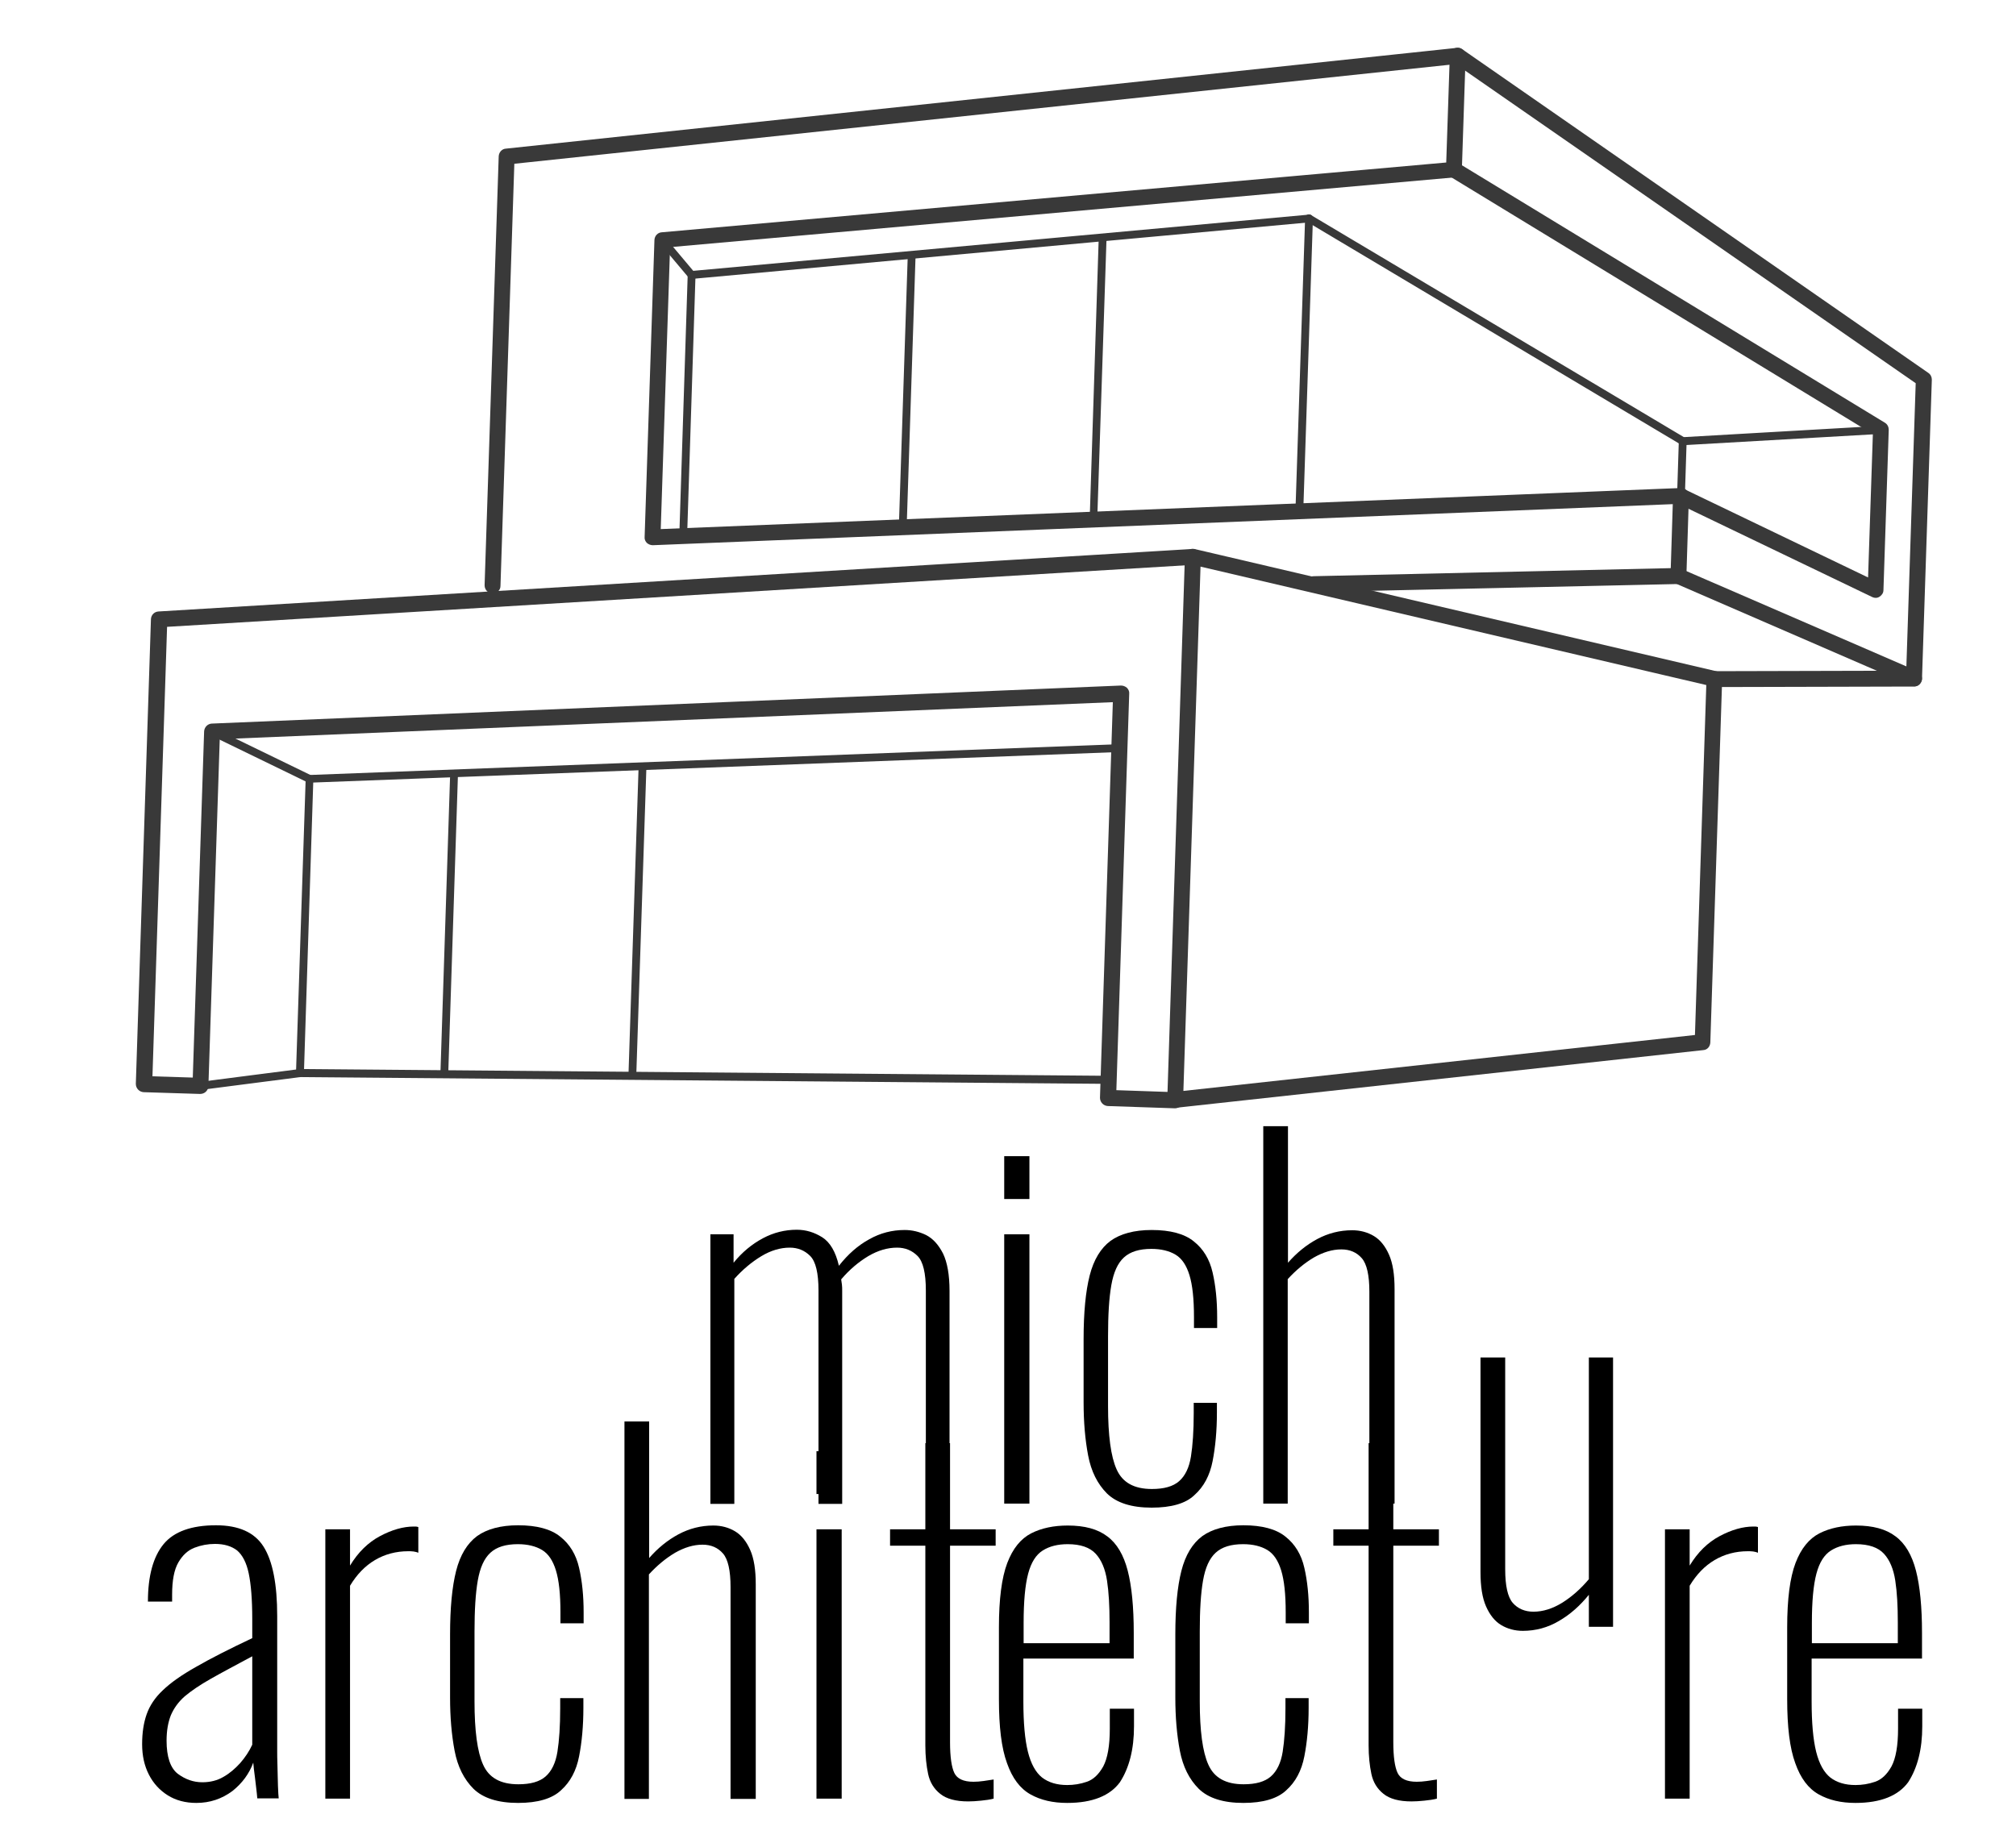 <svg xmlns="http://www.w3.org/2000/svg" xmlns:xlink="http://www.w3.org/1999/xlink" x="0px" y="0px" viewBox="0 0 800 730" style="enable-background:new 0 0 800 730;" xml:space="preserve"><style type="text/css">	.st0{display:none;}	.st1{display:inline;}	.st2{fill:#393939;}</style><g id="Layer_5" class="st0">	<g class="st1">		<g>			<g>				<path d="M561.6,166.9c-0.3,0-0.6,0-0.9-0.1L226.7,78.5c-1.8-0.5-2.9-2.3-2.4-4.2c0.5-1.8,2.3-2.9,4.2-2.4l333.5,88.1l66.8-4.8     c1.8-0.1,3.5,1.3,3.6,3.2c0.1,1.9-1.3,3.5-3.2,3.6l-67.4,4.8C561.8,166.9,561.7,166.9,561.6,166.9z"></path>			</g>			<g>				<path d="M227.5,284.4c-0.8,0-1.6-0.3-2.3-0.9c-0.7-0.6-1.1-1.6-1.1-2.5V136c0-1.9,1.5-3.4,3.4-3.4s3.4,1.5,3.4,3.4v141.1     l307.2-37.5v-64.9l-311.2-57c-1.8-0.3-3.1-2.1-2.7-4c0.3-1.9,2.2-3,4-2.7l314,57.5c1.6,0.3,2.8,1.7,2.8,3.4v70.8     c0,1.7-1.3,3.2-3,3.4l-314,38.3C227.8,284.3,227.7,284.4,227.5,284.4z"></path>			</g>			<g>				<path d="M730.3,262.7c0,0-0.1,0-0.1,0l-98.6-4.2c-1.8-0.1-3.3-1.6-3.3-3.4V139.8l-119,12.1c-1.9,0.2-3.5-1.2-3.7-3     c-0.2-1.9,1.2-3.5,3-3.7l122.8-12.5c1-0.1,1.9,0.2,2.6,0.9c0.7,0.6,1.1,1.6,1.1,2.5v115.8l95.3,4c1.9,0.1,3.3,1.7,3.3,3.5     C733.6,261.3,732.1,262.7,730.3,262.7z"></path>			</g>			<g>				<path d="M646.8,257.7c-1.9,0-3.4-1.5-3.4-3.4V119.9l-179.1,21.2c-1.9,0.3-3.6-1.1-3.8-3c-0.2-1.9,1.1-3.6,3-3.8l182.9-21.6     c1-0.1,1.9,0.2,2.7,0.8c0.7,0.6,1.1,1.6,1.1,2.5v138.2C650.2,256.2,648.7,257.7,646.8,257.7z"></path>			</g>			<g>				<path d="M707.8,256.8c-0.9,0-1.7-0.8-1.7-1.7V4.1L305.6,96.9c-0.9,0.3-1.8-0.4-2-1.3c-0.2-0.9,0.4-1.8,1.3-2L707.4,0.3     c0.5-0.1,1,0,1.4,0.3c0.4,0.3,0.6,0.8,0.6,1.3v253.2C709.5,256.1,708.7,256.8,707.8,256.8z"></path>			</g>			<g>				<path d="M333.6,107c-1.6,0-3-1.1-3.3-2.7c-0.4-1.8,0.8-3.6,2.6-4l320.7-70c1-0.2,2.1,0,2.9,0.7c0.8,0.6,1.3,1.6,1.3,2.7v55.3     c0,1.9-1.5,3.4-3.4,3.4s-3.4-1.5-3.4-3.4v-51l-316.6,69C334.1,106.9,333.8,107,333.6,107z"></path>			</g>			<g>				<path d="M639.7,429.3c-1.9,0-3.4-1.5-3.4-3.4v-70.8c0-1.9,1.5-3.4,3.4-3.4s3.4,1.5,3.4,3.4v70.8     C643.1,427.7,641.6,429.3,639.7,429.3z"></path>			</g>			<g>				<path d="M639.7,460.9c-0.3,0-0.6,0-0.9-0.1L53.7,297.6c-1.5-0.4-2.5-1.7-2.5-3.3V131.1c0-1.5,1-2.8,2.4-3.2L226.5,72     c1-0.3,2.2-0.2,3,0.5c0.9,0.6,1.4,1.7,1.4,2.8v39.1c0,1.6-1.1,3-2.6,3.3L72.2,154.6v101l566.2,95.8l88.4-93.5V-22.8L281,91.9     c-1.8,0.5-3.7-0.6-4.1-2.4c-0.5-1.8,0.6-3.7,2.5-4.1L729.4-30.5c0,0,0.3-0.1,0.2,0c0,0,0.1,0,0.1,0h0h0h0l0,0     c1.8-0.3,3.6,0.9,3.9,2.7l15,74.1l0.1,218c0,0.6-0.1,1.1-0.4,1.6L642.7,459.1C642.1,460.2,640.9,460.9,639.7,460.9z M58,291.7     l580,161.8L742,263.4V46.9l-8.2-40.4v252.7c0,0.9-0.3,1.7-0.9,2.3l-90.6,95.8c-0.8,0.8-1.9,1.2-3,1L68.3,261.8     c-1.6-0.3-2.8-1.7-2.8-3.4V151.9c0-1.6,1.1-3,2.6-3.3l156.1-36.9V79.9L58,133.5V291.7z M745.4,264.3L745.4,264.3L745.4,264.3z"></path>			</g>		</g>		<g>			<path d="M331,271.8c-1.9,0-3.4-1.5-3.4-3.4V133.3c0-1.9,1.5-3.4,3.4-3.4c1.9,0,3.4,1.5,3.4,3.4v135.1    C334.4,270.3,332.8,271.8,331,271.8z"></path>		</g>		<g>			<path d="M429.1,260c-1.9,0-3.4-1.5-3.4-3.4V151.8c0-1.9,1.5-3.4,3.4-3.4c1.9,0,3.4,1.5,3.4,3.4v104.8    C432.5,258.5,431,260,429.1,260z"></path>		</g>		<g>			<path d="M630.6,241.6h-69c-1.9,0-3.4-1.5-3.4-3.4v-74.6c0-1.9,1.5-3.4,3.4-3.4s3.4,1.5,3.4,3.4v71.2h65.6c1.9,0,3.4,1.5,3.4,3.4    S632.5,241.6,630.6,241.6z"></path>		</g>	</g></g><g id="animals"></g><g id="Calque_3">	<g>		<g>			<g>				<path class="st2" d="M195.4,235.6c-1.7-0.1-3.1-1.5-3.1-3.3L197.9,62c0.1-1.6,1.3-2.9,2.8-3l377.4-40c0.9-0.1,1.8,0.2,2.5,0.8     c0.7,0.6,1,1.5,1,2.4l-1.5,45.2c-0.1,1.6-1.3,2.9-2.9,3L265.9,98.1L262.2,210l404.7-16.3c0.9-0.1,1.7,0.3,2.4,0.9     c0.6,0.6,1,1.5,0.9,2.3l-1,31.8c-0.1,1.7-1.4,3-3.1,3.1l-144.7,3.2c-1.6,0.2-3.2-1.3-3.2-3.1c0-1.7,1.3-3.2,3.1-3.2l141.7-3.2     l0.8-25.4l-404.7,16.3c-0.9,0-1.7-0.3-2.4-0.9c-0.6-0.6-1-1.5-0.9-2.3l3.9-118c0.1-1.6,1.3-2.9,2.9-3l311.3-27.7l1.3-38.8     L204.1,65l-5.5,167.6C198.6,234.3,197.1,235.6,195.4,235.6z"></path>			</g>			<g>				<path class="st2" d="M466.2,439.7c-0.8,0-1.5-0.3-2-0.8c-0.7-0.6-1-1.5-1-2.4l7-215.6c0-0.9,0.5-1.8,1.2-2.4     c0.8-0.6,1.7-0.8,2.6-0.6l207,48.5c1.5,0.3,2.5,1.7,2.4,3.2l-4.7,144.2c-0.1,1.6-1.2,2.9-2.8,3l-209.3,22.9     C466.5,439.7,466.4,439.7,466.2,439.7z M476.4,224.9L469.6,433l203-22.2l4.5-138.9L476.4,224.9z"></path>			</g>			<g>				<path class="st2" d="M759.5,272.4c-0.4,0-0.8-0.1-1.2-0.3l-93.6-40.6c-1.6-0.7-2.3-2.5-1.6-4.1c0.7-1.6,2.5-2.3,4.1-1.6     l89.3,38.7l3.7-112.4L576.6,24.7c-1.4-1-1.8-3-0.8-4.4c1-1.4,3-1.8,4.4-0.8l185,128.5c0.9,0.6,1.4,1.6,1.4,2.7l-3.9,118.7     c0,1-0.6,2-1.5,2.6C760.7,272.3,760.1,272.4,759.5,272.4z"></path>			</g>			<g>				<path class="st2" d="M744.3,237.3c-0.4,0-0.9-0.1-1.3-0.3l-77.4-37.2c-1.6-0.8-2.2-2.6-1.5-4.2c0.8-1.6,2.6-2.2,4.2-1.5l73,35.1     l1.9-56.9L575.3,70c-1.5-0.9-2-2.9-1.1-4.3c0.9-1.5,2.8-2,4.3-1.1l169.5,103.2c1,0.6,1.5,1.7,1.5,2.8l-2.1,63.6     c0,1.1-0.6,2-1.5,2.6C745.5,237.1,744.9,237.3,744.3,237.3z"></path>			</g>			<g>				<path class="st2" d="M667.7,176.6c-0.3,0-0.5-0.1-0.8-0.2L519.1,88.3l-244.5,22.4c-0.6,0-1-0.2-1.4-0.6l-11.6-13.8     c-0.6-0.7-0.5-1.7,0.2-2.2c0.7-0.6,1.7-0.5,2.2,0.2l11.1,13.2l244.2-22.3c0.3,0,0.7,0,1,0.2l147.9,88.1l78.3-4.5     c0.9-0.1,1.6,0.6,1.7,1.5c0.1,0.9-0.6,1.6-1.5,1.7l-78.7,4.5C667.8,176.6,667.7,176.6,667.7,176.6z"></path>			</g>			<g>				<path class="st2" d="M667,198.5c-0.9,0-1.6-0.8-1.5-1.6l0.7-21.9c0-0.9,0.8-1.6,1.6-1.5c0.9,0,1.6,0.8,1.5,1.6l-0.7,21.9     C668.6,197.8,667.8,198.5,667,198.5z"></path>			</g>			<g>				<path class="st2" d="M680.3,272.7c-1.7-0.1-3-1.4-3.1-3.1c0-1.7,1.4-3.2,3.1-3.2l79.2-0.2c1.7,0,3.2,1.4,3.2,3.1     c0,1.7-1.4,3.2-3.1,3.2l-79.2,0.2C680.3,272.7,680.3,272.7,680.3,272.7z"></path>			</g>			<g>				<path class="st2" d="M79.4,434.2l-22.4-0.7c-1.7-0.1-3.1-1.5-3.1-3.3l6-184.5c0.1-1.6,1.3-2.9,3-3l410.1-24.8     c1.8-0.1,3.2,1.2,3.3,3c0.1,1.7-1.2,3.2-3,3.3L66.3,248.8l-5.8,178.4l16,0.5L81,290.3c0.1-1.7,1.4-3,3-3.1l360.8-15.1     c0.9,0,1.7,0.3,2.4,0.9c0.6,0.6,1,1.5,0.9,2.3L443,432.7l23.4,0.8c1.7,0.1,3.1,1.5,3.1,3.3s-1.5,3.1-3.3,3.1l-26.6-0.9     c-1.7-0.1-3.1-1.5-3.1-3.3l5.1-157L87.2,293.4l-4.5,137.7C82.6,432.9,81.2,434.2,79.4,434.2z"></path>			</g>			<g>				<path class="st2" d="M79.5,432.6c-0.8,0-1.4-0.6-1.5-1.4c-0.1-0.9,0.5-1.7,1.4-1.8l38.1-4.9l3.8-115.4c0-0.8,0.7-1.5,1.5-1.5     l320.8-12.2c0.9-0.2,1.6,0.6,1.6,1.5s-0.6,1.6-1.5,1.6l-319.4,12.1L120.6,426c0,0.8-0.6,1.4-1.4,1.5l-39.5,5.1     C79.7,432.6,79.6,432.6,79.5,432.6z"></path>			</g>			<g>				<path class="st2" d="M118.9,427.5c-0.9,0-1.5-0.7-1.5-1.6c0-0.9,0.7-1.6,1.6-1.6l321,2.7c0.9-0.1,1.6,0.7,1.6,1.6     c0,0.9-0.7,1.6-1.6,1.6L118.9,427.5C119,427.5,119,427.5,118.9,427.5z"></path>			</g>			<g>				<path class="st2" d="M515.6,203.4c-0.9,0-1.6-0.8-1.5-1.6l3.8-115.2c0-0.9,0.8-1.6,1.6-1.5c0.9,0,1.6,0.8,1.5,1.6l-3.8,115.2     C517.2,202.8,516.5,203.5,515.6,203.4z"></path>			</g>			<g>				<path class="st2" d="M434,205c-0.9,0-1.6-0.8-1.5-1.6L436,94.5c0-0.9,0.8-1.6,1.6-1.5c0.9,0,1.6,0.8,1.5,1.6l-3.6,108.8     C435.6,204.4,434.8,205,434,205z"></path>			</g>			<g>				<path class="st2" d="M358.2,210.3c-0.9,0-1.6-0.8-1.5-1.6l3.5-106.7c0-0.9,0.8-1.6,1.6-1.5c0.9,0,1.6,0.8,1.5,1.6l-3.5,106.7     C359.8,209.7,359.1,210.4,358.2,210.3z"></path>			</g>			<g>				<path class="st2" d="M271.1,213.1c-0.9,0-1.6-0.8-1.5-1.6l3.3-102.5c0-0.9,0.8-1.6,1.6-1.5s1.6,0.8,1.5,1.6l-3.3,102.5     C272.7,212.5,271.9,213.2,271.1,213.1z"></path>			</g>			<g>				<path class="st2" d="M250.9,428c-0.9,0-1.6-0.8-1.5-1.6l4-121.7c0-0.9,0.8-1.6,1.6-1.5s1.6,0.8,1.5,1.6l-4,121.7     C252.5,427.4,251.7,428,250.9,428z"></path>			</g>			<g>				<path class="st2" d="M176.3,426.8c-0.9,0-1.6-0.8-1.5-1.6l3.8-117c0-0.9,0.8-1.6,1.6-1.5c0.9,0,1.6,0.8,1.5,1.6l-3.8,117     C177.9,426.1,177.2,426.8,176.3,426.8z"></path>			</g>		</g>		<g>			<path class="st2" d="M122.8,310.8c-0.2,0-0.4-0.1-0.6-0.2l-38.7-18.8c-0.8-0.4-1.1-1.3-0.7-2.1c0.4-0.8,1.3-1.1,2.1-0.7    l38.7,18.8c0.8,0.4,1.1,1.3,0.7,2.1C123.9,310.5,123.4,310.8,122.8,310.8z"></path>		</g>	</g>	<g>		<path d="M281.9,596.8V489.9h9.2v11.3c3.4-4.2,7.3-7.4,11.6-9.7c4.3-2.3,8.8-3.4,13.5-3.4c3.6,0,6.9,1,10.1,3   c3.1,2,5.3,5.7,6.6,11.3c3.6-4.6,7.6-8.1,12-10.5c4.4-2.5,9.1-3.7,14.1-3.7c3,0,5.8,0.7,8.5,2c2.7,1.4,4.9,3.8,6.7,7.3   c1.7,3.5,2.6,8.5,2.6,14.9v84.5h-9.4v-84.7c0-6.9-1.1-11.5-3.3-13.7c-2.2-2.2-4.9-3.3-8.1-3.3c-3.8,0-7.6,1.1-11.5,3.4   c-3.8,2.3-7.4,5.3-10.7,9.2c0.1,0.6,0.2,1.3,0.3,2.1c0.1,0.8,0.1,1.6,0.1,2.5v84.5h-9.4v-84.7c0-6.9-1.1-11.5-3.3-13.7   c-2.2-2.2-4.9-3.3-8.1-3.3c-3.7,0-7.5,1.1-11.3,3.4c-3.8,2.3-7.4,5.3-10.7,9v89.3H281.9z"></path>		<path d="M398.5,475.9v-17h10v17H398.5z M398.5,596.8V489.9h10v106.9H398.5z"></path>		<path d="M457,598.4c-8,0-13.9-1.9-17.7-5.6c-3.8-3.8-6.3-8.8-7.5-15.1c-1.2-6.3-1.8-13.3-1.8-21.1v-25.1c0-10.5,0.8-18.9,2.4-25.2   c1.6-6.3,4.4-10.9,8.3-13.8c3.9-2.8,9.4-4.3,16.3-4.3c7.4,0,13,1.5,16.7,4.5c3.8,3,6.3,7.1,7.5,12.4c1.2,5.2,1.8,11.1,1.8,17.7   v4.3h-9.2v-4.3c0-7.3-0.6-12.8-1.8-16.7c-1.2-3.9-3-6.6-5.5-8.1c-2.5-1.5-5.7-2.3-9.6-2.3c-4.8,0-8.4,1.1-10.9,3.4   c-2.5,2.3-4.1,5.9-5,11c-0.9,5.1-1.3,11.8-1.3,20.3v27.7c0,11.6,1.1,20,3.4,25.1c2.3,5.2,6.9,7.8,14,7.8c4.8,0,8.4-1,10.8-3.1   c2.4-2.1,4-5.4,4.7-9.8c0.7-4.4,1.1-10.2,1.1-17.2v-4.1h9.2v3.9c0,7.1-0.6,13.6-1.7,19.2c-1.1,5.7-3.5,10.2-7.2,13.5   C470.5,596.8,464.7,598.4,457,598.4z"></path>		<path d="M501.3,596.8V447h9.8v54.2c3.4-3.9,7.3-7.1,11.6-9.4c4.3-2.3,8.9-3.5,13.9-3.5c3.2,0,6.1,0.8,8.6,2.3c2.5,1.5,4.5,4,6,7.4   c1.5,3.4,2.2,7.9,2.2,13.6v85.2h-10v-84.1c0-6.5-1-11-3-13.3c-2-2.3-4.7-3.5-8.1-3.5c-3.6,0-7.2,1.1-10.9,3.2   c-3.7,2.2-7.1,5-10.4,8.6v89.1H501.3z"></path>		<path d="M604.3,647.3c-3.2,0-6.1-0.8-8.6-2.3c-2.5-1.5-4.5-4-6-7.4c-1.5-3.4-2.2-7.9-2.2-13.6v-85.2h9.8v84.1c0,6.5,1,11,3,13.3   c2,2.3,4.8,3.5,8.2,3.5c3.8,0,7.6-1.2,11.5-3.6c3.8-2.4,7.3-5.5,10.5-9.3v-88h9.6v106.9h-9.6V633c-3.5,4.3-7.4,7.8-11.9,10.4   C614.2,646,609.4,647.3,604.3,647.3z"></path>		<g>			<path d="M77.9,715.6c-4.3,0-8.1-1-11.3-3c-3.2-2-5.7-4.7-7.5-8.2c-1.8-3.5-2.7-7.5-2.7-12.1c0-4.6,0.6-8.5,1.8-11.9    c1.2-3.4,3.3-6.6,6.4-9.5c3.1-3,7.5-6.1,13.2-9.3c5.7-3.3,13.2-7.1,22.3-11.4v-7.6c0-7.8-0.5-13.8-1.4-18.1    c-0.9-4.3-2.5-7.3-4.6-9.1c-2.2-1.7-5.1-2.6-8.8-2.6c-2.8,0-5.5,0.5-8.1,1.5c-2.6,1-4.7,2.9-6.4,5.8c-1.7,2.9-2.5,7.2-2.5,12.8    v2.8h-9.6c0-10.2,2.1-17.8,6.2-22.8c4.1-5,11.1-7.5,20.8-7.5c9,0,15.3,2.8,18.9,8.5c3.6,5.7,5.4,14.9,5.4,27.5v53.8    c0,1,0,2.9,0.1,5.6c0.1,2.8,0.1,5.5,0.2,8c0.1,2.6,0.2,4.3,0.3,5h-8.5c-0.2-2.6-0.6-5.3-0.9-8.1c-0.4-2.8-0.6-4.9-0.7-6.1    c-1.6,4.4-4.4,8.2-8.3,11.3C88,714,83.3,715.6,77.9,715.6z M80.3,707.4c3.1,0,5.9-0.7,8.3-2.1c2.5-1.4,4.7-3.3,6.7-5.5    c2-2.3,3.6-4.7,4.8-7.3v-35.1c-6.5,3.5-12,6.4-16.4,8.9c-4.4,2.5-7.8,4.8-10.4,7c-2.5,2.2-4.3,4.7-5.5,7.5    c-1.1,2.8-1.7,6.1-1.7,10.1c0,6.4,1.5,10.8,4.4,13.1C73.6,706.3,76.8,707.4,80.3,707.4z"></path>			<path d="M129.1,713.9V607h9.8v14.4c3.2-5.3,7.2-9.2,11.9-11.7c4.7-2.5,9.2-3.8,13.4-3.8c0.2,0,0.5,0,0.8,0c0.3,0,0.6,0.1,1,0.2    v10.2c-0.5-0.2-1.1-0.4-1.9-0.5c-0.8-0.1-1.5-0.1-2.1-0.1c-4.9,0-9.3,1.2-13.2,3.5c-3.9,2.3-7.2,5.7-9.9,10.2v84.5H129.1z"></path>			<path d="M205.6,715.6c-8,0-13.9-1.9-17.7-5.6c-3.8-3.8-6.3-8.8-7.5-15.1c-1.2-6.3-1.8-13.3-1.8-21.1v-25.1    c0-10.5,0.8-18.9,2.4-25.2c1.6-6.3,4.4-10.9,8.3-13.8c3.9-2.8,9.4-4.3,16.3-4.3c7.4,0,13,1.5,16.7,4.5c3.8,3,6.3,7.1,7.5,12.4    c1.2,5.2,1.8,11.1,1.8,17.7v4.3h-9.2V640c0-7.3-0.6-12.8-1.8-16.7c-1.2-3.9-3-6.6-5.5-8.1c-2.5-1.5-5.7-2.3-9.6-2.3    c-4.8,0-8.4,1.1-10.9,3.4c-2.5,2.3-4.1,5.9-5,11c-0.9,5.1-1.3,11.8-1.3,20.3v27.7c0,11.6,1.1,20,3.4,25.1c2.3,5.2,6.9,7.8,14,7.8    c4.8,0,8.4-1,10.8-3.1c2.4-2.1,4-5.4,4.7-9.8c0.7-4.4,1.1-10.2,1.1-17.2V674h9.2v3.9c0,7.1-0.6,13.6-1.7,19.2    c-1.1,5.7-3.5,10.2-7.2,13.5C219.1,713.9,213.4,715.6,205.6,715.6z"></path>			<path d="M247.8,713.9V564.2h9.8v54.2c3.4-3.9,7.3-7.1,11.6-9.4c4.3-2.3,8.9-3.5,13.9-3.5c3.2,0,6.1,0.8,8.6,2.3    c2.5,1.5,4.5,4,6,7.4c1.5,3.4,2.2,7.9,2.2,13.6v85.2h-10v-84.1c0-6.5-1-11-3-13.3c-2-2.3-4.7-3.5-8.1-3.5    c-3.6,0-7.2,1.1-10.9,3.2c-3.7,2.2-7.1,5-10.4,8.6v89.1H247.8z"></path>			<path d="M324,593v-17h10v17H324z M324,713.9V607h10v106.9H324z"></path>			<path d="M384.2,715c-4.9,0-8.6-1-11.1-3c-2.5-2-4.1-4.6-4.8-7.9c-0.7-3.3-1.1-7.1-1.1-11.3v-79.3h-14V607h14v-34.2h9.8V607h18.1    v6.5H377v78c0,5.8,0.6,9.9,1.7,12.2c1.1,2.3,3.6,3.5,7.6,3.5c1.2,0,2.6-0.1,4-0.3c1.4-0.2,2.7-0.4,4-0.6v7.6    c-1.5,0.4-3.1,0.6-5,0.8C387.3,714.9,385.7,715,384.2,715z"></path>			<path d="M423.5,715.6c-5.7,0-10.5-1.1-14.6-3.4c-4.1-2.3-7.2-6.4-9.3-12.4c-2.2-6-3.2-14.4-3.2-25.4v-28.5    c0-11.2,1.1-19.7,3.3-25.5c2.2-5.8,5.4-9.7,9.5-11.8c4.1-2.1,9-3.1,14.5-3.1c6.7,0,11.9,1.4,15.7,4.3c3.8,2.8,6.5,7.4,8.1,13.6    c1.6,6.2,2.4,14.5,2.4,24.7v10.2h-43.8v17c0,8.5,0.6,15.2,1.8,20c1.2,4.8,3.1,8.2,5.6,10.2c2.6,2,5.9,3,10,3    c2.6,0,5.2-0.4,7.8-1.3c2.6-0.9,4.7-2.9,6.5-6.1c1.7-3.2,2.6-8.2,2.6-15v-7.9h9.6v7c0,9.1-1.9,16.5-5.6,22.2    C440.5,712.7,433.6,715.6,423.5,715.6z M406.1,652.2h34.2v-8.3c0-6.4-0.3-11.9-1-16.5c-0.7-4.6-2.2-8.2-4.5-10.7    c-2.3-2.5-6-3.8-11.1-3.8c-3.9,0-7.2,0.8-9.9,2.5c-2.7,1.7-4.6,4.7-5.8,9.2c-1.2,4.5-1.8,11-1.8,19.5V652.2z"></path>			<path d="M493.4,715.6c-8,0-13.9-1.9-17.7-5.6c-3.8-3.8-6.3-8.8-7.5-15.1c-1.2-6.3-1.8-13.3-1.8-21.1v-25.1    c0-10.5,0.8-18.9,2.4-25.2c1.6-6.3,4.4-10.9,8.3-13.8c3.9-2.8,9.4-4.3,16.3-4.3c7.4,0,13,1.5,16.7,4.5c3.8,3,6.3,7.1,7.5,12.4    c1.2,5.2,1.8,11.1,1.8,17.7v4.3h-9.2V640c0-7.3-0.6-12.8-1.8-16.7c-1.2-3.9-3-6.6-5.5-8.1c-2.5-1.5-5.7-2.3-9.6-2.3    c-4.8,0-8.4,1.1-10.9,3.4c-2.5,2.3-4.1,5.9-5,11c-0.9,5.1-1.3,11.8-1.3,20.3v27.7c0,11.6,1.1,20,3.4,25.1c2.3,5.2,6.9,7.8,14,7.8    c4.8,0,8.4-1,10.8-3.1c2.4-2.1,4-5.4,4.7-9.8c0.7-4.4,1.1-10.2,1.1-17.2V674h9.2v3.9c0,7.1-0.6,13.6-1.7,19.2    c-1.1,5.7-3.5,10.2-7.2,13.5C506.9,713.9,501.2,715.6,493.4,715.6z"></path>			<path d="M560.1,715c-4.9,0-8.6-1-11.1-3c-2.5-2-4.1-4.6-4.8-7.9c-0.7-3.3-1.1-7.1-1.1-11.3v-79.3h-14V607h14v-34.2h9.8V607H571    v6.5h-18.1v78c0,5.8,0.6,9.9,1.7,12.2c1.1,2.3,3.6,3.5,7.6,3.5c1.2,0,2.6-0.1,4-0.3c1.4-0.2,2.7-0.4,4-0.6v7.6    c-1.5,0.4-3.1,0.6-5,0.8C563.3,714.9,561.6,715,560.1,715z"></path>			<path d="M660.7,713.9V607h9.8v14.4c3.2-5.3,7.2-9.2,11.9-11.7c4.7-2.5,9.2-3.8,13.4-3.8c0.2,0,0.5,0,0.8,0c0.3,0,0.6,0.1,1,0.2    v10.2c-0.5-0.2-1.1-0.4-1.9-0.5c-0.8-0.1-1.5-0.1-2.1-0.1c-4.9,0-9.3,1.2-13.2,3.5c-3.9,2.3-7.2,5.7-9.9,10.2v84.5H660.7z"></path>			<path d="M736.3,715.6c-5.7,0-10.5-1.1-14.6-3.4c-4.1-2.3-7.2-6.4-9.3-12.4c-2.2-6-3.2-14.4-3.2-25.4v-28.5    c0-11.2,1.1-19.7,3.3-25.5c2.2-5.8,5.4-9.7,9.5-11.8c4.1-2.1,9-3.1,14.5-3.1c6.7,0,11.9,1.4,15.7,4.3c3.8,2.8,6.5,7.4,8.1,13.6    c1.6,6.2,2.4,14.5,2.4,24.7v10.2h-43.8v17c0,8.5,0.6,15.2,1.8,20c1.2,4.8,3.1,8.2,5.6,10.2c2.6,2,5.9,3,10,3    c2.6,0,5.2-0.4,7.8-1.3c2.6-0.9,4.7-2.9,6.5-6.1c1.7-3.2,2.6-8.2,2.6-15v-7.9h9.6v7c0,9.1-1.9,16.5-5.6,22.2    C753.3,712.7,746.4,715.6,736.3,715.6z M718.9,652.2h34.2v-8.3c0-6.4-0.3-11.9-1-16.5c-0.7-4.6-2.2-8.2-4.5-10.7    c-2.3-2.5-6-3.8-11.1-3.8c-3.9,0-7.2,0.8-9.9,2.5c-2.7,1.7-4.6,4.7-5.8,9.2c-1.2,4.5-1.8,11-1.8,19.5V652.2z"></path>		</g>	</g></g></svg>